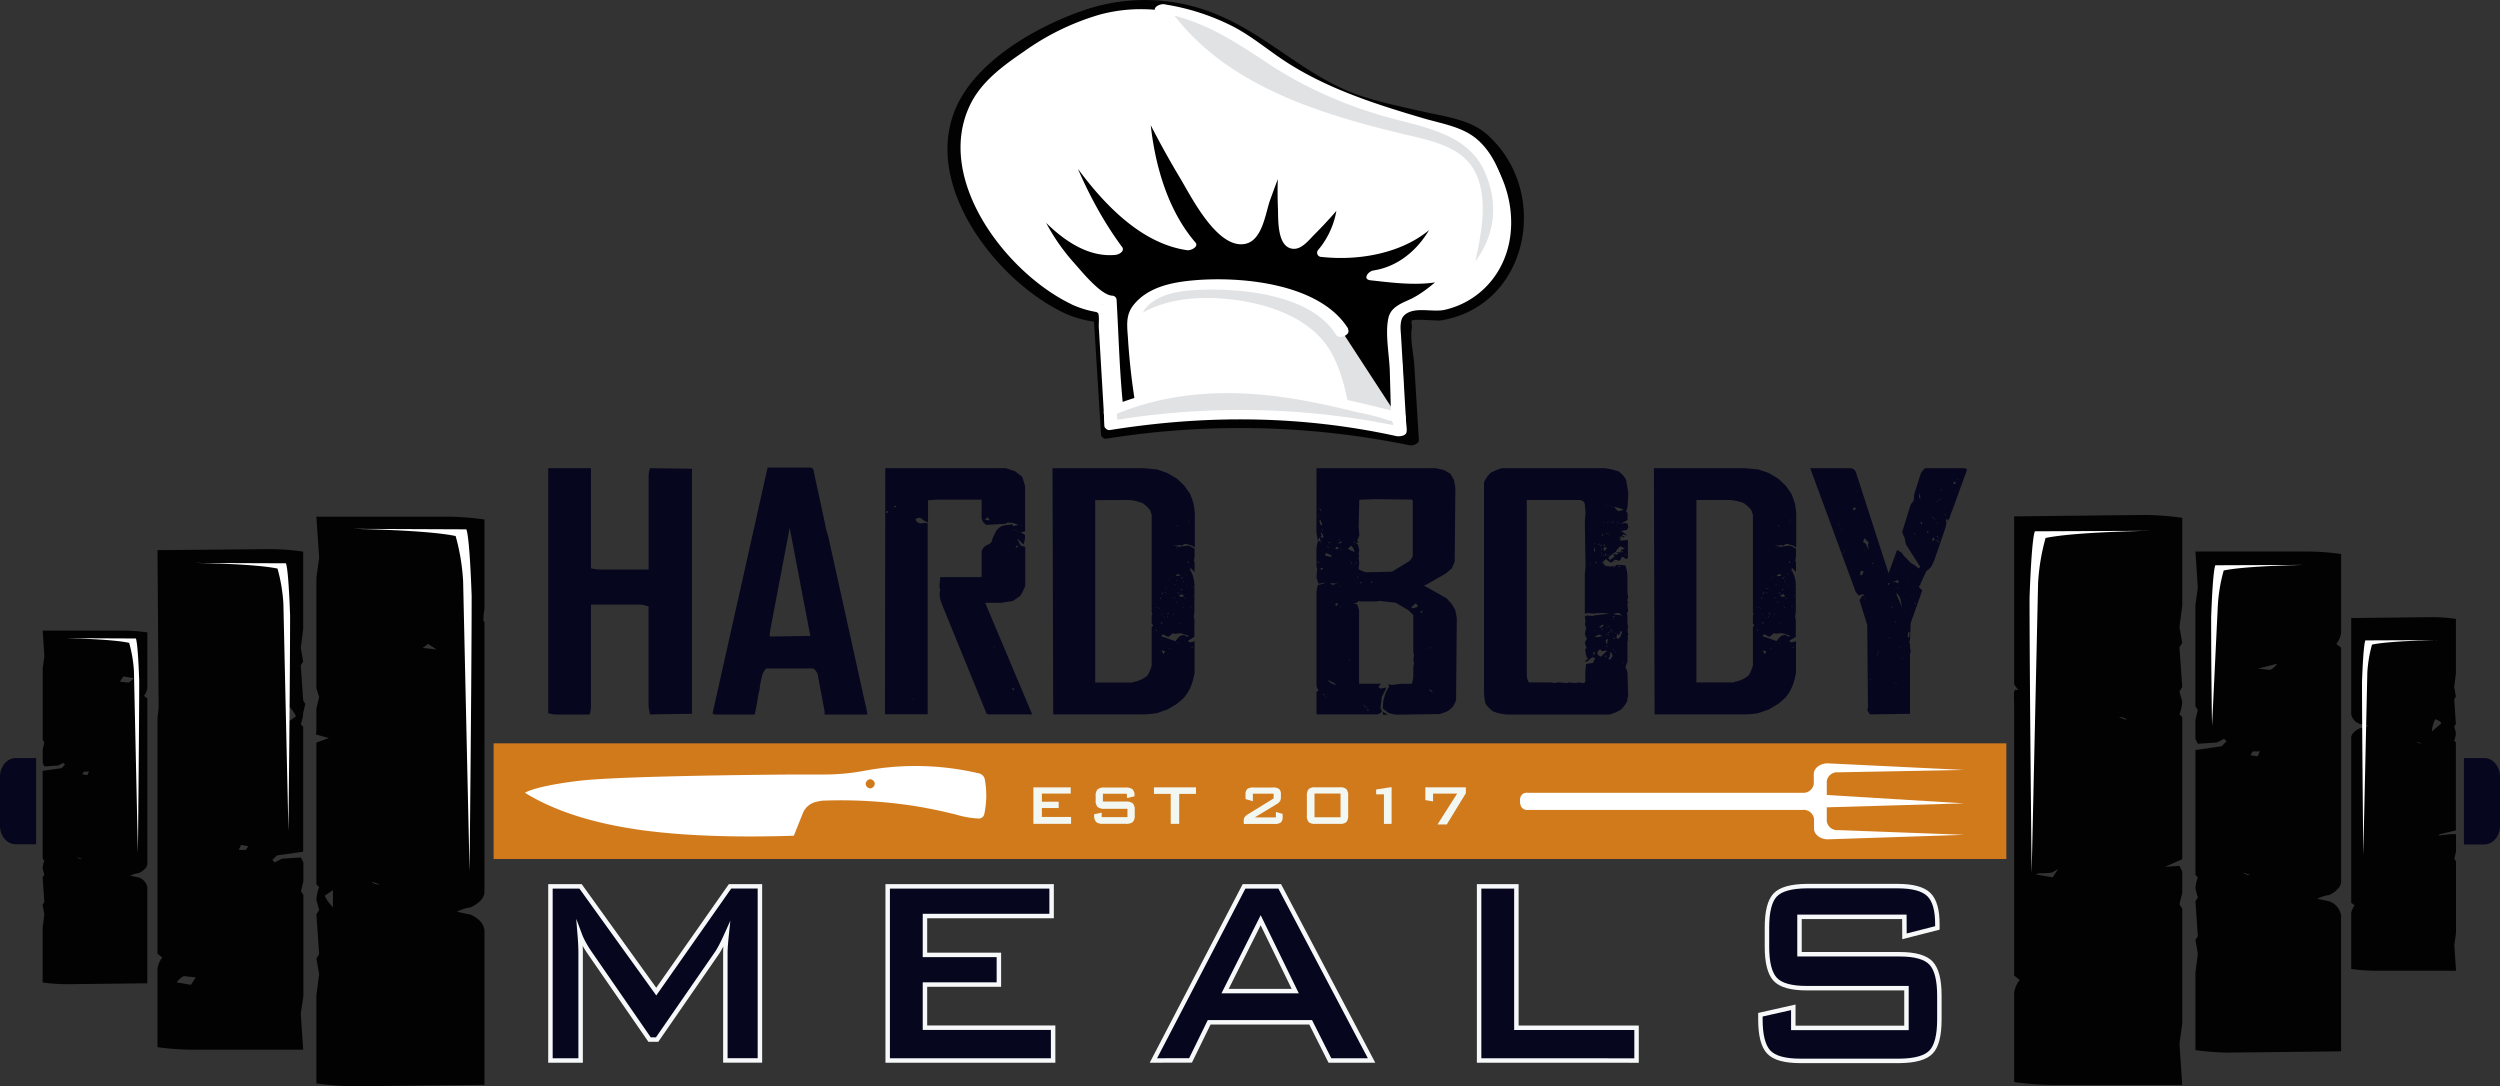 <svg xmlns="http://www.w3.org/2000/svg" viewBox="0 0 560 243.35"><rect x="0" y="0" width="560" height="243.35" fill="#333333" stroke="none"/><defs><style>.cls-1{fill:#fff;}.cls-2{fill:#020202;}.cls-3{fill:#e1e2e4;}.cls-4,.cls-7{fill:#06061e;}.cls-5{fill:#d17a1c;}.cls-6{fill:#f3f7f2;}.cls-7{stroke:#f7f8f9;stroke-miterlimit:10;}</style></defs><title>logo</title><g id="Layer_2" data-name="Layer 2"><g id="Layer_5" data-name="Layer 5"><path class="cls-1" d="M239,69.08a20.38,20.38,0,0,0,7.3,2h.24l1.63,26.07.17,0q2.93-.52,5.89-.92a175,175,0,0,1,27.86-1.59,179.29,179.29,0,0,1,21.17,1.73q6.58.92,13.14,2.33l-1.63-26s0-.1,0-.14c.19-.83,1.58-1.86,1.58-1.86l2.29.27c14.15.32,24.25-12.64,20.68-27-1.55-6.24-6.33-14.08-11.53-15.54-17.81-5-24.5-4.12-38.71-13.38-23.16-19-43-18.75-66.74.38C202.22,31.71,221.88,61.13,239,69.08Z"/><path class="cls-2" d="M238.15,70A23.35,23.35,0,0,0,246,72.16l-1-.93,1.63,26.07a1.08,1.08,0,0,0,1.34.94,189,189,0,0,1,67.86,1.52c.58.12,2-.35,2-1.16L316.8,81.76c-.16-2.54-1-5.91-.53-8.42.06-.34-.26-1.33,0-1.54.42-.39,5.66.06,6.29,0,19.86-3.06,24.94-28.75,10.64-41.59-3.72-3.35-9-4-13.73-5.06s-9.55-2.05-14.2-3.54C293.38,17.77,285,8.74,273.8,3.77a41.94,41.94,0,0,0-30.92-1.51c-9.67,3.3-21.39,9.83-27,18.63C204.44,38.71,222.15,62.27,238.15,70c1.19.58,3.33-1.14,1.68-1.94-14.44-7-30.52-27.88-22.55-44.52,2.54-5.3,7.43-8.82,12.15-12.05a56.22,56.22,0,0,1,16.85-8.2c12.15-3.29,24,.31,34.27,7,8,5.23,14.82,10.67,24.09,13.47,3.87,1.17,7.83,2,11.76,2.89,5,1.16,11.29,1.78,15,5.62,7.49,7.65,9.77,20.77,3.36,29.72a18.78,18.78,0,0,1-11.15,7.41c-2.67.59-6.32-.67-8.61.87-3.41,2.3-1.33,9.3-1.13,12.57l1,15.89,2-1.16a191.15,191.15,0,0,0-68.6-1.53l1.34.94L248,71a1,1,0,0,0-1-.93,21.48,21.48,0,0,1-7.2-2C238.62,67.59,236.46,69.32,238.15,70Z"/><path class="cls-3" d="M260.14,1.86C262.59,5.36,266,13.16,287,22.48c34.16,15.14,49.66,2.13,41.11,40.15,5.85-4.93,9.43-11.3,7.31-20.26-1.46-6.19-5.06-11.38-10-12.82-16.89-4.92-30.68-8.41-43.82-18.68A47.49,47.49,0,0,0,260.14,1.86Z"/><path class="cls-1" d="M258.8,2.46c11,15.93,30,23.31,48.19,27.89,6,1.5,14.76,2.14,19.17,7,5.71,6.28,2.09,18.33.52,25.45-.29,1.31,2.23.5,2.63.15,6.24-5.48,9.54-12.6,7.58-21-.95-4-2.92-8.15-6.16-10.86s-7.82-3.4-11.81-4.57c-10.2-3-20.4-6.24-29.51-11.82C284.93,12,281,8.46,276.33,6A50.94,50.94,0,0,0,261,1c-1-.17-3.42,1.43-1.74,1.7,10.25,1.68,17.47,6.68,25.86,12.22a94.1,94.1,0,0,0,22.76,10.47c8.76,2.88,20.39,3.58,24.62,12.93,4.06,9,1.65,17.65-5.56,24l2.63.15c1.59-7.21,4.74-18.14.24-25-3.27-5-10.24-6.17-15.59-7.47-19.68-4.76-40.8-11.32-52.76-28.71C260.86.38,258.06,1.39,258.8,2.46Z"/><path class="cls-3" d="M248.8,58s-7.6-10-13.2-27.67c.39.63,14.9,25.14,29.62,26.7,0,0-10.11-10.2-10.35-33.63,0,0,19.26,41.47,24.25,27.35a172.56,172.56,0,0,1,7.66-18.41s-3.92,27.6,1.33,22.7S298.75,44.3,298.75,44.3s-.58,7.47-3.17,11.83c0,0,22.23.87,27-12.52,0,0-1.29,14.81-15.36,17.32,0,0,13.82,1.94,17.32-1.33,0,0-5.07,7-10.93,9.35,0,0-1.31,1-1.5,1.85,0,0,0,.1,0,.14l1.52,25.8q-6.21-1.4-12.46-2.3c-.91-6.7-2.86-14-6.49-18-7.64-8.51-26.87-11.75-37.6-6.21l0,0A8,8,0,0,0,252.86,78a155.27,155.27,0,0,0,1.79,16.33q-2.8.41-5.59.92l-.16,0L247.59,73l-.21-3.63h-.22c-3.22-1.59-13.51-10.48-17.71-23.82C229.45,45.56,243.33,59.18,248.8,58Z"/><path class="cls-1" d="M250.16,57.53c-6.08-8.06-10-18-13.11-27.55l-2.9.78c6.66,10.85,16.61,25,30.14,26.95.36.05,2.91-.5,2.29-1.15-8.1-8.33-10-22.57-10.26-33.51l-2.9.78c4.36,9.37,9.25,19.94,16.53,27.41,2.32,2.38,5.66,4.45,8.79,2,2.79-2.15,3.49-7.33,4.71-10.37a84.61,84.61,0,0,1,4.77-10.78l-2.87.48c-.92,6.51-2.72,14.77-1.13,21.24,2,8.15,13.95-7.57,15.85-9.63l-2.77.46a30.73,30.73,0,0,1-3.16,11.68c-.15.29.34.39.51.4,10.52.35,25-2.51,29.38-13.39l-2.88.63c-.74,7.61-6,14.71-13.66,16.33-.39.08-2.67,1-1.18,1.23,5.78.79,14.39,2,19.37-1.88h-2.44a35.1,35.1,0,0,1-4.17,4.67c-2.16,2-5,3-7.11,5-1.87,1.72-1.23,3.53-1.09,5.86l1.29,21.94,2.63-1c-3-.65-5.92-1.24-8.9-1.74-3.24-.55-3.5-2.19-4.1-5-1-4.53-2.37-9.34-5.37-13-5-6-13.67-8.58-21.16-9.36-6.21-.65-13.53-.21-19.1,2.93a8.85,8.85,0,0,0-4.75,7.72c-.21,5.58.84,11.56,1.78,17l1.7-1c-1.92.29-3.83.64-5.75.95l1.2.21L248.83,69c0-.19-.42-.24-.52-.25-2.47-.16-6.47-5.34-7.88-6.93a48.43,48.43,0,0,1-9.54-16.65l-2.81.9C233,50.89,241,59.5,248.55,58.64c1.23-.14,2.55-1.43.51-1.19-3.86.44-9.11-4.48-11.84-6.7-2.21-1.8-4.36-3.69-6.41-5.69-.44-.42-3,.18-2.81.9a49.28,49.28,0,0,0,11.69,19c1.68,1.7,3.79,2.93,5.47,4.56.47.46.83.61.78.52.37.69.14,2.45.19,3.23l1.32,22.38c0,.38,1,.24,1.2.21,1.92-.31,3.83-.66,5.75-.95.33-.05,1.8-.39,1.7-1-.6-3.55-1-7.11-1.35-10.69-.34-3.75-1.34-8.48,1.54-11.55,4.77-5.08,15.45-4,21.54-2.7,5.26,1.12,10.88,3.22,14.73,7.12,4.77,4.83,6.2,12.23,7.15,18.69,0,.2.4.23.52.25q6.15.93,12.21,2.26c.57.12,2.68-.1,2.63-1l-1.22-20.8c-.25-4.24-.94-5.19,3.09-7.63a32.46,32.46,0,0,0,9-8.4c.69-.93-2.1-.27-2.44,0-3.59,2.76-11,1.36-15.28.78L307,61.52c9.14-1.94,16.13-8.75,17.06-18.3.06-.62-2.65,0-2.88.63-3.36,8.38-12.65,11-20.91,11.53a8.81,8.81,0,0,1-2.84.12c-1.29-.45-.13-.28.73-2,1.4-2.8,1.78-6.49,2.05-9.59.06-.73-2.53.2-2.77.46q-1.65,1.79-3.35,3.55c-2,2-4.82,6.36-7.44,7.35,1.59-.6.66-1.21.39-2.77a24.37,24.37,0,0,1-.2-4.34,122.4,122.4,0,0,1,1.39-16c.13-.93-2.55-.06-2.87.48a61.66,61.66,0,0,0-3,6.54q-1.59,3.7-3,7.47c-.6,1.58-.92,4.29-2.09,5.49-1.35,1.39-2.3.24-3.86-1.21a36,36,0,0,1-4.88-6,149,149,0,0,1-12.17-21.87c-.34-.73-2.91,0-2.9.78.23,11.1,2.23,25.31,10.44,33.75l2.29-1.15c-12.89-1.83-22.79-16.18-29.1-26.45-.4-.66-3.13.06-2.9.78,3.12,9.62,7.14,19.64,13.29,27.79C247.89,59.15,250.66,58.2,250.16,57.53Z"/><path d="M300.64,74.29c-5.65-10.08-33-13.28-42.46-8.13a20.8,20.8,0,0,0-3.24,2.79c-.86.84-1.18,1.65-1,5a155.27,155.27,0,0,0,1.79,16.33c-1.87.28-3.62,2.55-5.47,2.89L250,90.28,248.82,71l-.21-3.63h-.22c-3.22-1.59-15-10.85-18.92-25.32,0,0,11.15,15.46,20.56,14A109.08,109.08,0,0,1,235.6,26.45c.39.63,16.13,27,30.85,28.57,0,0-10.54-12.05-10.61-34.17,0,0,21.85,46.28,25.49,28.89,9.16-26.11,6.75-16,6.8-16S286,58.95,291.23,54a108.91,108.91,0,0,0,9.86-10.77s.32,8-4.6,13.15c0,0,22.55,2.6,28.22-13.3,0,0-3.08,16.89-17.2,18.54,0,0,15.63,1.74,19.13-1.53,0,0-9.18,8.38-10.82,7.76,0,0-3.17,2-3.35,2.82,0,0,.59,22.62.58,22.67"/><path class="cls-1" d="M302,73.64c-6.33-10.24-24.2-11.82-34.9-10.82-4.77.44-10.08,1.55-13.22,5.54-1.74,2.21-1.42,4.49-1.23,7.25a150.09,150.09,0,0,0,1.7,15.08l1.17-1.43c-2,.68-3.5,2.16-5.47,2.89l1.73.65c-1-8.47-1.16-17.05-1.66-25.57a1,1,0,0,0-1-1c-2.64-.17-7-5.65-8.58-7.4a45,45,0,0,1-9.6-17.23l-2.77,1C233,49.3,240.91,58,249.91,57.09c.73-.07,2.12-.84,1.44-1.76-6.44-8.71-11-19-14.3-29.28l-2.77,1c6.91,11.22,17.54,27,31.68,29,.74.1,2.66-.76,1.81-1.74-7.67-8.92-10.28-22.28-10.47-33.62l-2.92.49c3,6.35,6.3,12.6,9.91,18.62,2.42,4,8.42,16.25,14.75,14.8,3.79-.87,4.45-7,5.46-9.78S286.63,39,287.79,36c.67-1.7,2.41-3.47.35-3.68-1.59-.17-1.35.35-1.51,1.8a87.28,87.28,0,0,0-.37,12.54c.09,2.49-.23,8.63,3.27,9.06,2,.25,3.62-1.91,4.84-3.13a103.55,103.55,0,0,0,7.93-8.9l-2.69-.36A18.52,18.52,0,0,1,295.26,56a.94.94,0,0,0,.73,1.55c11.6,1.27,25.49-2.44,30.11-14.2l-2.86-.09c-1.53,8.06-7.08,16-15.61,17.33-1.17.18-2.51,2-.61,2.2,6.06.65,15.42,2.05,20.59-1.93l-1.94-1.4c-2.85,2.59-5.91,5.6-9.35,7.37-2,1-4.72,1.74-5.31,4.38-.79,3.53.21,8.36.31,12,.09,3.45.21,6.89.26,10.34,0,1.56,3,1.17,2.94-.2,0-3.12-.16-6.23-.24-9.35-.09-3.56-1.26-9-.32-12.44a4.46,4.46,0,0,1,2.6-2.74c-2,1.06,1.54-.46,2.12-.79a53.65,53.65,0,0,0,8.93-7.12c1.47-1.34-.77-2.3-1.94-1.4-4.1,3.15-12.83,1.66-17.67,1.14l-.61,2.2c10.09-1.53,16.93-10,18.79-19.74.28-1.46-2.46-1.11-2.86-.09C319.25,53.3,307.2,56.45,297,55.33l.73,1.55a20.33,20.33,0,0,0,4.85-13.71c0-1.37-2.05-1.17-2.69-.36-1.58,2-3.25,3.92-5,5.8-2,2.18-4.23,7.07-5.24,2.64-1-4.19-.54-8.92-.34-13.18,0-.82,1.14-6.25.11-7.1-3.47-2.85-8.9,16.82-9.17,17.68s-.66,3.61-1.64,3.89-3.13-2.08-3.67-2.65a58.28,58.28,0,0,1-7.08-9.83,202.24,202.24,0,0,1-10.57-19.6c-.51-1.08-2.94-.88-2.92.49.19,11.75,2.82,25.49,10.76,34.72l1.81-1.74c-13.29-1.88-23.5-17.55-30-28.13-.63-1-3.18-.23-2.77,1,3.38,10.39,8,21,14.55,29.81l1.44-1.76c-7.84.75-15.15-7.76-19.36-13.53-.69-1-3.16-.28-2.77,1A46.74,46.74,0,0,0,239.1,61.48c2,2.11,5.84,6.75,9,7l-1-1c.51,8.71.72,17.48,1.7,26.15.08.7,1.24.83,1.73.65,1.94-.71,3.55-2.24,5.47-2.89.63-.21,1.3-.67,1.17-1.43-.65-3.82-1.1-7.67-1.43-11.53s-1.45-7.88,2.14-10.6c3.38-2.56,8.08-2.85,12.19-2.94,9.19-.2,23.82,1.4,29.2,10.09.72,1.16,3.47,0,2.65-1.3Z"/><path class="cls-3" d="M248.72,92.2l.18,3.07.16,0q2.78-.52,5.59-.92a158.66,158.66,0,0,1,26.42-1.6,162.5,162.5,0,0,1,20.08,1.7q6.24.91,12.46,2.3l-.19-3.15C296.72,89.34,271.94,81.83,248.72,92.2Z"/><path class="cls-1" d="M247.25,92.32l.18,3.07a1.07,1.07,0,0,0,1.33.92c21.46-3.42,42.72-3.29,64,1.37.65.14,2.37,0,2.31-1.08l-.19-3.15a.83.83,0,0,0-.62-.84c-22-5.62-44.39-10.56-66.18-1.24-1.83.78-.21,2.29,1.27,1.66,12.27-5.25,25.42-5.89,38.5-4,5.46.79,10.85,2,16.21,3.32a47.65,47.65,0,0,1,6.65,1.7c1.3.54.76-.36,1.31.75a6.72,6.72,0,0,1,.12,2l2.31-1.08A174.07,174.07,0,0,0,249,94.24l1.33.92-.18-3.07C250.1,90.6,247.18,91.07,247.25,92.32Z"/><path class="cls-4" d="M3.55,169.8H8.09v19.32H3.55c-2,0-3.55-1.86-3.55-4.16V174C0,171.66,1.58,169.8,3.55,169.8Z"/><rect class="cls-5" x="110.57" y="166.51" width="338.85" height="25.91"/><path class="cls-4" d="M560,174v11c0,2.31-1.59,4.16-3.55,4.16h-4.53V169.8h4.53C558.41,169.8,560,171.66,560,174Z"/><path class="cls-6" d="M231.48,184.54v-8.17h8.36v1.39h-6.46v1.82h3.77V181h-3.77v2h6.54v1.54Z"/><path class="cls-6" d="M252.4,177.8h-5.35v1.75h5.09a2.36,2.36,0,0,1,1.62.41,2.11,2.11,0,0,1,.42,1.52v1.12a2.11,2.11,0,0,1-.42,1.52,2.36,2.36,0,0,1-1.62.41h-5a2.36,2.36,0,0,1-1.62-.41,2.11,2.11,0,0,1-.42-1.52v-.22l1.68-.35v1h5.77v-1.86h-5.09a2.33,2.33,0,0,1-1.61-.41,2.12,2.12,0,0,1-.42-1.52v-.9a2.12,2.12,0,0,1,.42-1.52,2.33,2.33,0,0,1,1.61-.41h4.64a2.41,2.41,0,0,1,1.59.39,1.83,1.83,0,0,1,.44,1.4v.17l-1.68.39Z"/><path class="cls-6" d="M264.14,177.83v6.71h-1.9v-6.71h-3.75v-1.46h9.41v1.46Z"/><path class="cls-6" d="M279,178a1.66,1.66,0,0,1,.38-1.26,2.31,2.31,0,0,1,1.48-.34h4.19a2.33,2.33,0,0,1,1.49.34,1.65,1.65,0,0,1,.38,1.26v.53a1.86,1.86,0,0,1-.18.91,2.63,2.63,0,0,1-.88.75l-4.8,2.91h4.74v-1.21l1.51.42v.65a1.65,1.65,0,0,1-.38,1.26,2.33,2.33,0,0,1-1.49.34H278.6v-.74a1.34,1.34,0,0,1,.23-.83,3.19,3.19,0,0,1,.81-.66l5.65-3.48v-1.07h-4.65v1.68L279,179Z"/><path class="cls-6" d="M292.74,178.3a2.23,2.23,0,0,1,.39-1.53,2,2,0,0,1,1.47-.41h5.52a2,2,0,0,1,1.48.41,2.23,2.23,0,0,1,.39,1.53v4.3a2.23,2.23,0,0,1-.39,1.53,2,2,0,0,1-1.48.41H294.6a2,2,0,0,1-1.47-.41,2.23,2.23,0,0,1-.39-1.53Zm1.71,4.77h5.83v-5.31h-5.83Z"/><path class="cls-6" d="M310,184.54v-6.61h-1.74v-1.09l3.46-.53v8.23Z"/><path class="cls-6" d="M322,184.68l4.4-6.92H321v1.76l-1.72-.3v-2.85h9.07v1.31l-4.27,7Z"/><path class="cls-7" d="M123.3,237.55v-39h6.75L147,222.12l16.53-23.58h6.69v39h-7.74v-24.1q0-.7.08-1.77t.22-2.4q-.68,1.51-1.19,2.49t-.92,1.61l-13.47,19.49H145.5L132,213.3q-.75-1.11-1.27-2.08a14.72,14.72,0,0,1-.87-1.9q.1,1.22.15,2.21t.05,1.92v24.1Z"/><path class="cls-7" d="M198.84,237.55v-39h36.72v6.64H207.19v8.71h16.56v6.64H207.19v9.67h28.71v7.34Z"/><path class="cls-7" d="M258.36,237.55l20.3-39h8l20.57,39H297.9L293.59,229H270.85l-4.17,8.53ZM274.42,222h15.71l-7.74-15.87Z"/><path class="cls-7" d="M331.32,237.55v-39h8.35v31.67h26.92v7.34Z"/><path class="cls-7" d="M426.58,205.37H403.09v8.38h22.37q5.26,0,7.11,2t1.85,7.27v5.35q0,5.32-1.85,7.27t-7.11,2H403.29q-5.26,0-7.11-2t-1.85-7.27v-1.07l7.37-1.66v4.61h25.35v-8.9H404.69q-5.23,0-7.06-2t-1.83-7.27v-4.32q0-5.32,1.83-7.27t7.06-2h20.36q5.06,0,7,1.88t1.92,6.68v.81l-7.37,1.88Z"/><path class="cls-4" d="M122.81,104.88h9.57v22.42a11.75,11.75,0,0,0,1.91.28h11V106.67a5.7,5.7,0,0,1,.32-1.79L155,105v54.89l-9.41.14-.32-1.79V135.84a10.68,10.68,0,0,0-1.75-.41H132.38v22.84a5.72,5.72,0,0,1-.32,1.79h-7.18a8.69,8.69,0,0,1-2.07-.28Z"/><path class="cls-4" d="M171.94,104.75h9.73l.48.28,2.71,12.52a12.68,12.68,0,0,0,.64,2.48l8.3,37.55a14.36,14.36,0,0,1,.48,2.48h-9.57v-.69l-1.44-7.7a2.44,2.44,0,0,0-1.12-1.93H171.63a3.53,3.53,0,0,0-1,2.06,12.39,12.39,0,0,0-.48,2.61,20,20,0,0,0-.48,2.48l-.48,2.61-.16.55h-8.93a1,1,0,0,1-.48-.28Zm4.95,13.48-4.31,22.7a7.4,7.4,0,0,0-.16,1.65l9.09-.14Z"/><path class="cls-4" d="M198.31,104.88h27l2.07.69,1.6,1.24.64,2.06v10.18l-1,.14,1,.69a7.18,7.18,0,0,1-.32,2.06,13.21,13.21,0,0,1-1.44-1.37,7.77,7.77,0,0,0,.8,1.65l1,.28v8.8l-.16.28a9.11,9.11,0,0,1-1,1.93l-1.6,1.1-2.55.41h-3.67l10.53,25h-9.73l-.48-.14-10.05-24.62a6.87,6.87,0,0,1-.48-2.2l.16-1-.16-.27v-1l.16-1.51h9.25v-5.78a2.33,2.33,0,0,1,1.44-1.51,1.52,1.52,0,0,0,1-1.38l.8-1.65a3.41,3.41,0,0,1,1.6-1.24l2.07-.27.16.41,1.12-.28-1-.41-1.28-.14a1,1,0,0,0-.48.28l-4.31.27a2,2,0,0,1-1.12-1.65v-4H209.63l-1.75.14v5l-.8-.41-1-.69a2.54,2.54,0,0,0-1,.28q.12.79,1.12,1l1.12-.14.48.14V160h-9.57Zm.16,9.9.32.14.16-.41h-.32Zm1.75-1.24.32.14.16-.27-.32-.14Zm4.31,43.2v-.28h-.16Zm16.59-40.86-.48.55,1,.14A.85.85,0,0,0,221.12,115.89Zm1.44,28.89c0,.12.13.21.32.28Q222.83,144.88,222.56,144.78Zm4-26.41a9.79,9.79,0,0,0,1.91.83Zm.16,35.77a.86.86,0,0,0,.32.55l.16-.41Zm1.12-31.92a.58.58,0,0,0-.32.55l.64-.41Zm.64-4.68a.79.79,0,0,0,.48.27Z"/><path class="cls-4" d="M235.76,104.88h20.42l3,.28,2.39.83,2.07,1.24,1.6,1.51,1.28,1.79a16.26,16.26,0,0,1,.8,2.2,12.88,12.88,0,0,1,.32,2.61v7.29a4,4,0,0,0-1.12-.55l-1-.28-.32.14-.48.28-.64-.14-.32.14-1-.14,1.28.41,2.07-.28.48.14,1,.55v1.65l-.16,1.1.16.27v2.2l-1-1a4.16,4.16,0,0,0,.48,1.51,7,7,0,0,1,.48,2.61v5.78l-.16,1.24.16.41v4l-1.44.83a.8.8,0,0,0,.48.41l1-.28v7.15l-.32,1.38a9.82,9.82,0,0,1-2.07,4.13q-.68.65-1.6,1.38l-2.07,1.24-2.39.83a19,19,0,0,1-3,.28H235.92Zm9.57,7.15v40.86h8.3l.32-.14.64-.14a7,7,0,0,0,2.39-1.24,7.56,7.56,0,0,0,1-2.34v-8.53l.32-.41-.32-.41v-1.93l.16-.14-.16-.41V115.34l-.32-1a6.89,6.89,0,0,0-1.75-1.65,11,11,0,0,0-3-.69Zm13.56,29v.27l.32-.14Zm.32-4.82V136H259Zm.32-.14c0,.12.13.21.32.28Q259.8,136.22,259.53,136.11Zm.32-2.2v.27l.32-.14Zm.16,5.78h.32v-.28h-.16Zm.16-6.88.16.41.16-.41Zm0,4.68c0,.12.13.21.32.28Q260.44,137.59,260.16,137.49Zm2.55,4.4-1,.83-.64-.28a1.13,1.13,0,0,0-.64-.28l-.32.41,3.19,1.1a5,5,0,0,1,1.12-1.24l.8-.14.48.28.48.14v-.28l-1.75-.55-1.28.14Zm-2.39,1.65v-.28h-.16Zm-.16,2.2.48.83.32-.69Zm.64-13.07a.78.78,0,0,0,.48.28A.66.66,0,0,0,260.8,132.67Zm.16,5.92v-.28h-.16Zm0-6.88q0,.17.32.27Q261.24,131.81,261,131.71Zm1,5.5-.64.41A.63.63,0,0,0,261.92,137.21Zm-.64.83.16.41V138Zm.32-8.39a.78.78,0,0,0,.48.27Zm0,15.54a1.47,1.47,0,0,0,.8.27Zm.48-16.1a.79.79,0,0,0,.48.28Zm.64,4.68a.47.47,0,0,0,.48.27Zm0,3.71.16.41v-.41Zm.16-6.6a.79.79,0,0,0,.48.27A.66.66,0,0,0,262.88,130.88Zm.16,3.71.8.69A1.56,1.56,0,0,0,263,134.6Zm.8-6.05-.64.55,1.12-.14A.8.8,0,0,0,263.83,128.55Zm-.32-5.64v-.27h-.16Zm-.16,6.88a.67.67,0,0,0,.32.41Zm0,14.17a1.63,1.63,0,0,0,.8.27Zm.16-26.41a.53.53,0,0,0,.32.41A.53.53,0,0,0,263.51,117.54Zm0,15.13a1.6,1.6,0,0,0,.8.41A1.6,1.6,0,0,0,263.51,132.67Zm1.28.41-.8.41.48.28.64-.14A1.2,1.2,0,0,0,264.79,133.08Zm-.64,6.88v-.28H264Zm.64-10.32.16-.14-.48-.14A.85.85,0,0,0,264.79,129.65Zm-.32,2.34v.28l.32-.14Zm.32,3.71a1.34,1.34,0,0,0,.32.69A1.35,1.35,0,0,0,264.79,135.7Zm.16-6.6q0,.17.32.28C265.24,129.26,265.14,129.17,264.95,129.1Zm.16,1.38v-.28h-.16Zm0,3.44a.78.78,0,0,0,.48.27A.66.66,0,0,0,265.11,133.91Zm.8-5.64-.32.83A1.47,1.47,0,0,0,265.91,128.27Zm-.16,3.16v-.28h-.16Zm.16-5.37h.32v-.27h-.16Zm.32-8.8V117h-.16Zm.16-.55v-.27h-.16Zm0,11,.16.41v-.41Zm0,8.12a.78.78,0,0,0,.48.27A.66.66,0,0,0,266.39,135.84Zm.48,9.08v.28l.32-.14Zm.48-13.21v-.28h-.16Zm0,1.93v-.28h-.16Z"/><path class="cls-4" d="M294.9,104.88h26.64l1.91.41,1.44.83.8,1.38.32,1.79-.16,16.51-.64,1.51-1.28,1.1q-.64.41-1.44.83l-2.87,1.65-.64.27,5.1,2.89,1.12,1.24.8,1.38.32,1.79-.16,18.43a8.17,8.17,0,0,1-.8,1.51,6.44,6.44,0,0,1-1.28,1l-1.6.55-9.57.14a7.62,7.62,0,0,1-1.91-.41l-1.28-1,.16-1.79.48-1.65a12.19,12.19,0,0,1,.8-1.38l-.16-.69a1.64,1.64,0,0,0,.8.27q1-.17,2.07-.27h2.39a7.77,7.77,0,0,0,.32-1.65v-2.06l.16-1.1-.16-.41.16-1.38-.16-.41v-8.39l-1.12-1.1L312.61,135l-3.67-.41-.48.14h-3.83l-.32-.14-.16.28-1,.41h.8a7.33,7.33,0,0,1,.48,1.51v16.37h4.95l-.64.69.48.41,1.28-.28-.16.55-.8,1.51-.32,2.61.16.28.16.41a1.49,1.49,0,0,1-1.28.69H294.9V155l.48-.41a1.92,1.92,0,0,1-.48-1V132.95a6.53,6.53,0,0,1,.32-1.93,5.58,5.58,0,0,0,1.75-.55l-1.6.28a7.28,7.28,0,0,1-.48-1.51l.16-1.79-.16-.55v-4.13a9.34,9.34,0,0,1,.32-1.51l-.32-1.93Zm.16,20.91q0,.17.32.27l.16-.14Zm.48-10q0-.17-.32-.27A.83.83,0,0,0,295.54,115.75Zm0,4.54-.32.83.64.14Zm0-6.47a1.07,1.07,0,0,0,.48.69A1.52,1.52,0,0,0,295.54,113.83Zm.16,2.48-.16.55.16.28v.28l.32.27.16-.41-.16-.14Zm.32,5.37q0-.17-.32-.28A.85.85,0,0,0,296,121.67Zm-.32,5.78.48.14.16-.41H296Zm.16-8.25.16.69-.16.28v.28l.16-.14.48.14-.16-.55A1.2,1.2,0,0,0,295.86,119.19Zm.16-.83a.68.68,0,0,0,.32.55A1,1,0,0,0,296,118.37Zm.32,37v.27h.16v-.27Zm.32.27a2,2,0,0,0,.64.69Zm.32-31.78-.16.55,1.12.28.48-.14A5,5,0,0,0,297,123.87Zm.32-1.51c0,.12.13.21.32.28C297.59,122.52,297.48,122.42,297.29,122.36Zm.16,30a2.56,2.56,0,0,0,1.91,1A8.6,8.6,0,0,0,297.45,152.34Zm.16-31v.28l.32-.14Zm.32,9.22.48.41,1.12-.27Zm1.44-8.12-.32.41.64.14.16-.41Zm-.16,12.66-.16.41.48.14.16-.55Zm1.44-13.89a2.39,2.39,0,0,0-1,.55l.48-.14Q300.64,121.56,300.64,121.25Zm-.48-.14q0-.17-.32-.28A.84.84,0,0,0,300.17,121.12Zm-.16,1.65a1,1,0,0,0,.64.41Zm.32,8.39-.32.41A.45.45,0,0,0,300.33,131.16Zm0,5v-.27h-.16Zm2.23-13.89-.64.69,1.44.69A1.75,1.75,0,0,0,302.56,122.22Zm-.48,25.45.48.41A.8.8,0,0,0,302.08,147.67Zm.48-21.74q0,.17.32.28Q302.84,126,302.56,125.93Zm.8.69q0-.17-.32-.28A.84.84,0,0,0,303.36,126.62Zm-.16-5.37c0,.12.13.21.32.28Q303.48,121.36,303.2,121.25Zm4.63-9.49-3.35.14-.16,6.05.16,1.79A3.25,3.25,0,0,1,304,121l.32.55h-.64l.48.41.32,1.24-.16,1,.16.28-.16.41.16,1.24-.16,1.1.16.41,1.44.55,5.9-.14,3.83-2.34a3,3,0,0,0,.8-1.1V112.18q0-.21-.32-.28Zm-4.15,14.17v.28h.16v-.28Zm.32,3.16v.28l.32-.14Zm.64,1.51H305v-.28h-.16Zm.64,27.24,1,.83A2.23,2.23,0,0,0,305.27,157.85Zm1.12.83-.16.41.32.14Zm.64-28.2h.32v-.28h-.16Zm2.71,28.89,1.12.69h-1.12Zm7.34-24.21a3,3,0,0,0-1,1h.64l.8-.27A.92.92,0,0,0,317.08,135.15Zm1.28,1.65-.32.41.64-.14Q318.63,136.9,318.35,136.8Zm2.23,8-.64.41A.69.69,0,0,0,320.59,144.78Zm-.48,9.63a1.2,1.2,0,0,0,.8.55A1.57,1.57,0,0,0,320.11,154.41Z"/><path class="cls-4" d="M336.38,104.88h23.13a16.18,16.18,0,0,1,3,.69,5.1,5.1,0,0,1,1.75,1.93l.48,2.89-.16,3.16-.32,1,.32.41v1.51a5.72,5.72,0,0,1-1.75.83l1.28-.14.48.14.16.83-.32.55-1.28.27,1.44,1-1-.27-.32.55L364,120l-.32.41-.8-.28.16.69-.32.14.32.14,1.6-.14v3.85a.47.47,0,0,1-.32.41l-1-.55-.32.69-.32.28a2.82,2.82,0,0,0-1-.28,3.57,3.57,0,0,1-.8.69,4.53,4.53,0,0,1-1.12-.83l-.64.55a1,1,0,0,0,.64,1l1.12.14.32-.14.48-.14a.63.63,0,0,0-.32.55l.8-.69,1.91.14a8.17,8.17,0,0,1,.48,2.89v3.3l.16,1.1-.16.27v.41l.16.41-.16.14v.41l.16,1.24-.16.41-.16.14.16.41v2.06l.16.28-.16.14.16.28-.16.55.16,1.1-.16.41.16.41-.16.14.16.27-.16.14v4.68l-.48,1.24a3.27,3.27,0,0,1,.48,1.24l.16,5.23-.16.41v.55a6.41,6.41,0,0,1-1.44,2.06,10.21,10.21,0,0,1-2.55,1.1H337.49a10.72,10.72,0,0,1-3-.69,6.13,6.13,0,0,1-1.75-1.79,13.38,13.38,0,0,1-.32-3V108a7.53,7.53,0,0,1,1.44-2.06A12.19,12.19,0,0,1,336.38,104.88ZM342,112v39.21a3.26,3.26,0,0,0,.48,1.65h4.79l1.12.14.48-.14h.48l1.6.14.48-.14,1.6.14.48-.14,1.28.14a.57.57,0,0,0,.32-.41v-2.06l.16-1.79,1.6-.28a4.06,4.06,0,0,1,.48-1l-.64-.27-1,.83-.48.27-.16-.27.64-.41a2.65,2.65,0,0,1-.48-1.1l-.16-1.1.32-.27L355,144l.48-1-.32-.41v-.41H355l.16-1,.16-.41-.32-1,.16-.41-.16-1.24.48-.27,1.28.14.32-.14,3.51-.41-1.75-.14-2.23.14-1-.14-.32.14H355v-8.8l.16-1.65L355,116.85l.16-1.93L355,113q-.08-.82-1.12-1Zm14.2,14.44v-.28H356ZM357,146l-.16.83.48-.55Q357.24,146.15,357,146Zm.16-23.52-.16.83a.84.84,0,0,0,.32.28Zm.32,18.57-.48.27A.54.54,0,0,0,357.44,141.06Zm-.16-19.12v-.27h-.16Zm1,20.22a2.49,2.49,0,0,0-1.12.55h1l.48-.28q0,.17.32.28A1,1,0,0,0,358.23,142.16Zm-1-16h.32v-.28h-.16Zm.48,15.68c0,.12.13.21.32.27Q358,142,357.75,141.89Zm.64,3.58a1.44,1.44,0,0,0-.64,1,1.38,1.38,0,0,0,.8.69l1.44-1.38-1.28.14Zm-.48-23.39.48-.14-.32-.14Zm1,17.88a5.19,5.19,0,0,1-.8.55l.48.14.64-.55Zm-.32-18-.16.55.32-.28Zm0,1,.16.41v-.41Zm.16,1.1v-.27h-.16Zm0,.55v-.28h-.16Zm0,16.51v-.28h-.16Zm.16-21.6-.16.55.32-.14Zm-.16,6.46v.28h.16v-.28ZM359,141.2v-.27h-.16Zm.32-16.64c0-.11-.13-.21-.32-.28A.85.85,0,0,0,359.35,124.56Zm0-7.29V117h-.16Zm0,4.68-.16.41.32-.14v-.28Zm.16.55-.32.41.16.28v.28l.64-.69Zm0,1.51v.28h.16l-.16.55.32-.69Zm0,23.11h.32v-.28h-.16Zm.32-33.7v-.28h-.16Zm.16,29.71-.32.41.32.83.16-1v-.27Zm-.16-23.8v.28l.32-.14Zm0,21a.79.79,0,0,0,.48.28Zm.16,1.93V142h-.16Zm-.16,2.61h.32l-.16-.28Zm.16-27.79a.32.32,0,0,0,.32-.28Zm.64,24.35-.64.41A.84.84,0,0,0,360.63,141.48Zm-.32-21.6v-.27h-.16Zm-.16,4.4v.28l.32-.14Zm0,15.82.48.69A1.2,1.2,0,0,0,360.15,140.1Zm1.75-16.37a5.57,5.57,0,0,0-1.6,1.24l.32.55,1.12-.83a.86.86,0,0,1-.32-.55l.64.14q.44-.07.48-.41Zm-1.44,18.71v-.28h-.16Zm.32,3.58-.16,1.1-.32.55.32.14a2.61,2.61,0,0,0,.64-.83A2.29,2.29,0,0,0,360.79,146Zm-.16-28.89a.32.32,0,0,0,.32-.28Zm.16,24.07.32.28-.16-.55Zm.32-27.51v-.27h-.16Zm-.16,23.66a2.71,2.71,0,0,0,1.28.41l1.12.14a1.91,1.91,0,0,0-.8-.55,6.4,6.4,0,0,0-1.28.28Q361.22,137.49,360.94,137.35Zm.16,4.4.32-.14-.16-.14Zm.16-24.9v.28l.32-.14Zm.32,21.46.16-.14-.48-.14A.84.84,0,0,0,361.58,138.31Zm-.32,4.82.64-.14-.32-.14Zm0,2.34.16.41v-.41Zm.32-6.6v-.28h-.16Zm0-25.31a4.23,4.23,0,0,0,1,1l1-.28.32.28a2.29,2.29,0,0,0-.64-.55Zm.32,12.38a.45.45,0,0,1-.32-.27Zm0,16.1v-.28h-.16Zm-.16,4a.54.54,0,0,0,.48.27ZM363,122.36a5.43,5.43,0,0,0-1.12,1.24l1.12.14q0-.69,1-.83Zm0,19-.32,1a1.47,1.47,0,0,1-.32-.55l-.32,1,.32.28a1.18,1.18,0,0,0,.64-.55l.32-.83Q363.3,141.44,363,141.34Zm-.8-24.49q0,.17.32.28Q362.5,117,362.22,116.85ZM362.7,127l.32-.14-.64-.14Zm0-6.33v-.27h-.16Zm0-2.34.48.28A.66.66,0,0,0,362.7,118.37Zm.48,5.37h.32v-.28h-.16Zm.16,24.62q0,.17.32.28Q363.62,148.49,363.34,148.35Zm.32-30.13.32.41A.53.53,0,0,0,363.66,118.23Zm.16,5.92a.47.47,0,0,0,.48.28Z"/><path class="cls-4" d="M370.47,104.88h20.42l3,.28,2.39.83,2.07,1.24,1.6,1.51,1.28,1.79a16.26,16.26,0,0,1,.8,2.2,12.88,12.88,0,0,1,.32,2.61v7.29a4,4,0,0,0-1.12-.55l-1-.28-.32.14-.48.28-.64-.14-.32.14-1-.14,1.28.41,2.07-.28.48.14,1,.55v1.65l-.16,1.1.16.27v2.2l-1-1a4.16,4.16,0,0,0,.48,1.51,7,7,0,0,1,.48,2.61v5.78l-.16,1.24.16.41v4l-1.44.83a.8.8,0,0,0,.48.41l1-.28v7.15l-.32,1.38a9.82,9.82,0,0,1-2.07,4.13q-.68.65-1.6,1.38l-2.07,1.24-2.39.83a19,19,0,0,1-3,.28H370.63ZM380,112v40.86h8.3l.32-.14.64-.14a7,7,0,0,0,2.39-1.24,7.56,7.56,0,0,0,1-2.34v-8.53l.32-.41-.32-.41v-1.93l.16-.14-.16-.41V115.34l-.32-1a6.89,6.89,0,0,0-1.75-1.65,11,11,0,0,0-3-.69Zm13.56,29v.27l.32-.14Zm.32-4.82V136h-.16Zm.32-.14c0,.12.13.21.32.28Q394.52,136.22,394.24,136.11Zm.32-2.2v.27l.32-.14Zm.16,5.78H395v-.28h-.16Zm.16-6.88.16.41.16-.41Zm0,4.68c0,.12.13.21.32.28Q395.16,137.59,394.88,137.49Zm2.55,4.4-1,.83-.64-.28a1.13,1.13,0,0,0-.64-.28l-.32.41,3.19,1.1a5,5,0,0,1,1.12-1.24l.8-.14.48.28.48.14v-.28l-1.75-.55-1.28.14ZM395,143.54v-.28h-.16Zm-.16,2.2.48.83.32-.69Zm.64-13.07a.78.78,0,0,0,.48.28A.66.66,0,0,0,395.52,132.67Zm.16,5.92v-.28h-.16Zm0-6.88q0,.17.32.27Q396,131.81,395.68,131.71Zm1,5.5-.64.41A.63.63,0,0,0,396.64,137.21ZM396,138l.16.41V138Zm.32-8.39a.78.78,0,0,0,.48.27Zm0,15.54a1.47,1.47,0,0,0,.8.27Zm.48-16.1a.79.79,0,0,0,.48.28Zm.64,4.68a.47.47,0,0,0,.48.27Zm0,3.71.16.41v-.41Zm.16-6.6a.79.79,0,0,0,.48.27A.66.66,0,0,0,397.59,130.88Zm.16,3.71.8.69A1.56,1.56,0,0,0,397.75,134.6Zm.8-6.05-.64.55L399,129A.8.8,0,0,0,398.55,128.55Zm-.32-5.64v-.27h-.16Zm-.16,6.88a.67.67,0,0,0,.32.41Zm0,14.17a1.63,1.63,0,0,0,.8.27Zm.16-26.41a.53.53,0,0,0,.32.41A.53.53,0,0,0,398.23,117.54Zm0,15.13a1.6,1.6,0,0,0,.8.41A1.6,1.6,0,0,0,398.23,132.67Zm1.28.41-.8.41.48.28.64-.14A1.2,1.2,0,0,0,399.51,133.08Zm-.64,6.88v-.28h-.16Zm.64-10.32.16-.14-.48-.14A.85.85,0,0,0,399.51,129.65Zm-.32,2.34v.28l.32-.14Zm.32,3.71a1.34,1.34,0,0,0,.32.69A1.35,1.35,0,0,0,399.51,135.7Zm.16-6.6q0,.17.32.28C400,129.26,399.85,129.17,399.67,129.1Zm.16,1.38v-.28h-.16Zm0,3.44a.78.78,0,0,0,.48.27A.66.66,0,0,0,399.83,133.91Zm.8-5.64-.32.83A1.47,1.47,0,0,0,400.63,128.27Zm-.16,3.16v-.28h-.16Zm.16-5.37h.32v-.27h-.16Zm.32-8.8V117h-.16Zm.16-.55v-.27h-.16Zm0,11,.16.41v-.41Zm0,8.12a.78.78,0,0,0,.48.27A.66.66,0,0,0,401.1,135.84Zm.48,9.08v.28l.32-.14Zm.48-13.21v-.28h-.16Zm0,1.93v-.28h-.16Z"/><path class="cls-4" d="M405.49,104.88h8.93a1.36,1.36,0,0,1,1.28.83l7.34,22.7,1.91-5.23,1.12.69a2.5,2.5,0,0,0,.8,1l1,1.1,1.28.83.64.55.32-.41-3.19-5-.32-1.65a2.41,2.41,0,0,1-.48-1.24L428,113l.64-.83.16-1.51,1.44-4.54a3.45,3.45,0,0,1,1-1.24H440a1.13,1.13,0,0,1,.64.28l-3.35,9.22a6.08,6.08,0,0,0-.48,1.38l-.48,1-.16-.55-.32.28.16.55-.16,1-2.55,7.43-.64,1.38a3.52,3.52,0,0,1-1.12,1l-1.28,2.75a1.36,1.36,0,0,1-.48.83l.8.83L428,139.55l-.16,3.71-.16.69.16.27v.69L428,146l-.16.41v13.48l-8.93.14a2.64,2.64,0,0,1-.64-1.1l.16-.41L418.26,140l-1.75-5.64.32-.28q0-.62.8-.69l-.32-.28-1,.28-.64-.83ZM412,117.68v-.27h-.16Zm.64,1.1v-.27h-.16ZM413,124v-.27h-.16Zm.16-.41v-.28H413Zm2.07-9.91-.16.41.16.28.64-.55Zm.8-3.44V110h-.16Zm.8,17.61-.16.69.16.41.32-.27.32-.69Zm.8-7.29-.32.83.64.41.64,1.38-.16-1.24.16-.41Zm0,2.61c0,.12.13.21.32.28C417.91,123.36,417.8,123.27,417.62,123.18Zm.16,11.14V134h-.16Zm1,17.75.16.41v-.41Zm.64-26v.28h.16v-.28Zm1,20.5.16.41v-.41Zm.16-.83.16.69v-.55Zm2.39-15.13-.16.55.48-.41Zm.16,12.11.16.41v-.41Zm.48-6.88a.47.47,0,0,0,.48.27A.66.66,0,0,0,423.52,135.84Zm1.44-5.92-1.12.55.8-.14.16.28.48-.14Zm-.64,9.08a2,2,0,0,0,.32.69A.94.94,0,0,0,424.32,139Zm.16,13.89.16.41v-.41Zm.16-20.22a6,6,0,0,0,.64,1.79l.64,1.65-.32-1.93A3.21,3.21,0,0,0,424.64,132.67Zm.48-.83v-.28H425Zm.48,13.48v-.27h-.16Zm.48,2.34v-.28h-.16Zm.16-11,.32.69A.94.94,0,0,0,426.23,136.66Zm1.28-2.89-.48.41A.59.59,0,0,0,427.51,133.77Zm-.32-3.58c0,.12.13.21.32.28Q427.47,130.3,427.19,130.2Zm.16,11.28-.16,1.1a.85.85,0,0,0,.32.28l.16-1.1Q427.63,141.61,427.35,141.48Zm.16-8.25a2.2,2.2,0,0,0,.48.55Zm.8-16.09c0,.12.13.21.32.28Q428.58,117.27,428.31,117.13Zm.32,2.34v.27l.32-.14Zm.16,15.54v.28l.32-.14Zm1.12-24.62-.16,1,.32.41Zm.16,6.74.32.41V117l-.16-.14Zm1.6,1.79-.16.41.32-.14v-.28Zm.32-3.71.32.28Q432.25,115.34,432,115.2Zm.48.28a5.45,5.45,0,0,0,1,1A3.47,3.47,0,0,0,432.45,115.48Zm.48,4.81-.32.83.64-.14Zm.64.83h.32l-.16-.28Zm.32-9.08-.16.41H434V112Zm0,5.37v-.28h-.16Zm-.16,2.61v.28l.32-.14Zm.32.55.16.27v-.27Zm.16,1v-.28H434Zm.32-9.49q0-.17-.32-.28Q434.25,111.9,434.53,112Zm.16-2.48.16.41v-.41Zm.64,5.5.48.41A.8.8,0,0,0,435.32,115.06Zm2.23-7.15-.16.55.64-.27A.66.66,0,0,0,437.56,107.91Zm.64-.69q0,.17.32.27Q438.48,107.33,438.2,107.22Z"/><path class="cls-1" d="M220.58,174.51a19.79,19.79,0,0,1-.1,7.84,1.24,1.24,0,0,1-1.19,1,20.24,20.24,0,0,1-5.07-.87c-2.21-.54-5.23-1.28-9.79-2a107.69,107.69,0,0,0-20.27-1.13c-.4.06-.85.15-1.34.26a4.24,4.24,0,0,0-3,2.59l-2,5h0c-13.55.44-24.61,0-33.8-1.21-11-1.51-19.63-4.24-26.38-8.37l-.08,0,.07-.05c.08-.06,2.13-1.46,12-2.66s48.11-1.42,48.5-1.42l6.15,0a48.57,48.57,0,0,0,9.31-.83,62,62,0,0,1,25.8.6A1.71,1.71,0,0,1,220.58,174.51Z"/><circle class="cls-5" cx="194.93" cy="175.59" r="1" transform="translate(-66.37 199.07) rotate(-47.15)"/><path class="cls-1" d="M340.5,180h67.16a1.4,1.4,0,0,0,1.54-1.2V175a2.34,2.34,0,0,1,2.56-2l28.2-.53L409.65,171c-1.81-.12-3.36,1-3.36,2.41v2.17a2.34,2.34,0,0,1-2.56,2h-61.6a1.48,1.48,0,0,0-1.62,1.27Z"/><path class="cls-1" d="M340.5,179h67.16a1.4,1.4,0,0,1,1.54,1.2v3.74a2.34,2.34,0,0,0,2.56,2L440,187l-30.3,1c-1.81.12-3.36-1-3.36-2.41v-2.17a2.34,2.34,0,0,0-2.56-2h-61.6a1.48,1.48,0,0,1-1.62-1.27Z"/><polygon class="cls-1" points="439.95 179.95 409.19 180.84 407.26 180.4 409.19 178.08 439.95 179.95"/><path class="cls-2" d="M70.78,164.53l.09-1.06V158.7l.62-2.55-.62-2V129.42l.62-4.46-.62-9.23h29a63.67,63.67,0,0,1,8.65.64v20a14.58,14.58,0,0,0-.23,2.86l.23,0v60.51q0,2-3.09,3.5a9.62,9.62,0,0,0-3.09,1l3.09.64q2.78,1.27,3.09,3.5V243l-29,.32a63.5,63.5,0,0,1-8.65-.64V223l.62-4.77-.62-3.5.62-1-.62-8.91.62-1-.62-2.23a9,9,0,0,1,.62-2.86l-.62-.64V166.33l2.79-1m.92,34.05-1.85,1.27a8.36,8.36,0,0,0,1.85,2.55m8.65-5.73a2.18,2.18,0,0,0,1.85.64Zm12.67-53.23-1.23.91,3.09.32"/><path class="cls-2" d="M35.28,123.24,60.42,123a54.22,54.22,0,0,1,7.49.56v17.35l-.54,4.2.54,3.08-.54.84.54,7.83.47.84-.47,2a8,8,0,0,1-.54,2.52l.54.56v28l-5.88.84L61,192.63l.54.56,1.6-.84,4.28-.28.54,1.12v4.2l-.54,2.24.54.84v22.67L67.37,227l.54,8.12H42.77a54.53,54.53,0,0,1-7.49-.56V217a5.16,5.16,0,0,1,1.07-2.52l-1.07-.84V161.29c0-1.17.2-1.47.25-3.08m7.24,62.4,1.07-1.68-2.67-.28a4.26,4.26,0,0,0-1.6,1.4Zm12.3-30.22.53-.84-1.6-.28-.53,1.12Zm9.63-28.82,1.6-1.12a7.35,7.35,0,0,0-1.6-2.24"/><path class="cls-2" d="M9.56,141.26H27.63a39.76,39.76,0,0,1,5.38.4V154.1a3.6,3.6,0,0,1-.77,1.78l.77.59V193.4q0,1.23-1.92,2.17a6,6,0,0,0-1.92.59l1.92.39A2.9,2.9,0,0,1,33,198.73v21.53l-18.07.2a39.74,39.74,0,0,1-5.38-.39V207.82l.38-3-.38-2.17.38-.59-.38-5.53.38-.59-.38-1.38a5.59,5.59,0,0,1,.38-1.78l-.38-.4V172.66l4.23-.59.77-.79-.38-.39-1.15.59-3.08.2-.38-.79v-3l.38-1.58-.38-.59v-16L9.94,147ZM17.25,192a1.36,1.36,0,0,0,1.15.39Zm1.54-19.16-.38.59,1.15.2.38-.79Zm8.84-21.33-.77,1.19,1.92.2a3.06,3.06,0,0,0,1.15-1Z"/><path class="cls-2" d="M483.26,194.28l4.94-.32.62,1.27V200l-.62,2.55.62,1v25.78l-.62,4.46.62,9.23h-29a63.67,63.67,0,0,1-8.65-.64v-20a5.83,5.83,0,0,1,1.24-2.86l-1.24-1V159c0-5-.53-4.92,2.05-4m-2.05-1.69V115.67l29-.32a63.5,63.5,0,0,1,8.65.64v19.73l-.62,4.77.62,3.5-.62,1,.62,8.91-.62,1,.62,2.23a9,9,0,0,1-.62,2.86l.62.64v31.83l-6.79,3m-22.23,1.07,1.23-1.91-1.09.68c-.93.53-3.55.06-3.85.59Zm16.68-35.22a2.18,2.18,0,0,0-1.85-.64Z"/><path class="cls-2" d="M491.78,123.54h25.14a54.53,54.53,0,0,1,7.49.56v17.63a5.16,5.16,0,0,1-1.07,2.52l1.07.84v52.32q0,1.75-2.67,3.08a8.23,8.23,0,0,0-2.67.84l2.67.56A4.09,4.09,0,0,1,524.4,205v30.5l-25.13.28a54.22,54.22,0,0,1-7.49-.56V217.84l.54-4.2-.54-3.08.54-.84-.54-7.83.54-.84-.54-2a8,8,0,0,1,.54-2.52l-.54-.56V168l5.88-.84,1.07-1.12-.54-.56-1.6.84-4.28.28-.54-1.12v-4.2l.54-2.24-.54-.84V135.57l.54-3.92Zm10.7,71.91a1.87,1.87,0,0,0,1.6.56Zm2.14-27.14-.53.84,1.6.28.53-1.12Zm1.22-18.53,2.67.28a4.26,4.26,0,0,0,1.6-1.4"/><path class="cls-2" d="M546.16,187.16l2.89-.32,1.1,0,0,.94v3l-.38,1.58.38.59v16l-.38,2.76.38,5.73H532.05a39.76,39.76,0,0,1-5.38-.4V204.6a3.6,3.6,0,0,1,.77-1.78l-.77-.59V165.3q0-1.23,1.92-2.17a6,6,0,0,0,1.92-.59l-1.92-.39a2.9,2.9,0,0,1-1.92-2.17V138.44l18.07-.2a39.74,39.74,0,0,1,5.38.39v12.25l-.38,3,.38,2.17-.38.59.38,5.53-.38.59.38,1.38a5.59,5.59,0,0,1-.38,1.78l.38.4V186l-3.56.85m-4.13-20.2a1.36,1.36,0,0,0-1.15-.39Zm4.38-4.56c-.26-.69,0-.35-1.31-1a7.16,7.16,0,0,0-.77,2.76"/><path class="cls-1" d="M78.58,118.46l25.86.11s.7.47,1.21,14.9c0,17.67-.47,61.71-.47,61.71l-1.44-65a47,47,0,0,0-1.68-10.11C95.49,118.68,78.58,118.46,78.58,118.46Z"/><path class="cls-1" d="M43.77,126.1l20.26.08s.55.37.95,11.67c0,13.84-.37,48.33-.37,48.33l-1.13-50.9a36.84,36.84,0,0,0-1.32-7.92C57,126.27,43.77,126.1,43.77,126.1Z"/><path class="cls-1" d="M14.2,142.95l16.22.07s.44.29.76,9.34c0,11.08-.29,38.69-.29,38.69L30,150.29A29.5,29.5,0,0,0,28.93,144C24.8,143.09,14.2,142.95,14.2,142.95Z"/><path class="cls-1" d="M481.69,118.9l-25.86.11s-.7.47-1.21,14.9c0,17.67.47,61.71.47,61.71l1.44-65a47,47,0,0,1,1.68-10.11C464.79,119.12,481.69,118.9,481.69,118.9Z"/><path class="cls-1" d="M516.51,126.54l-20.26.08s-.55.37-.95,11.67c0,13.84.2,24.27.2,24.27l1.29-26.85a36.84,36.84,0,0,1,1.32-7.92C503.27,126.71,516.51,126.54,516.51,126.54Z"/><path class="cls-1" d="M546.07,143.38l-16.22.07s-.44.29-.76,9.34c0,11.08.29,38.69.29,38.69l.9-40.75a29.5,29.5,0,0,1,1.05-6.34C535.47,143.52,546.07,143.38,546.07,143.38Z"/></g></g></svg>